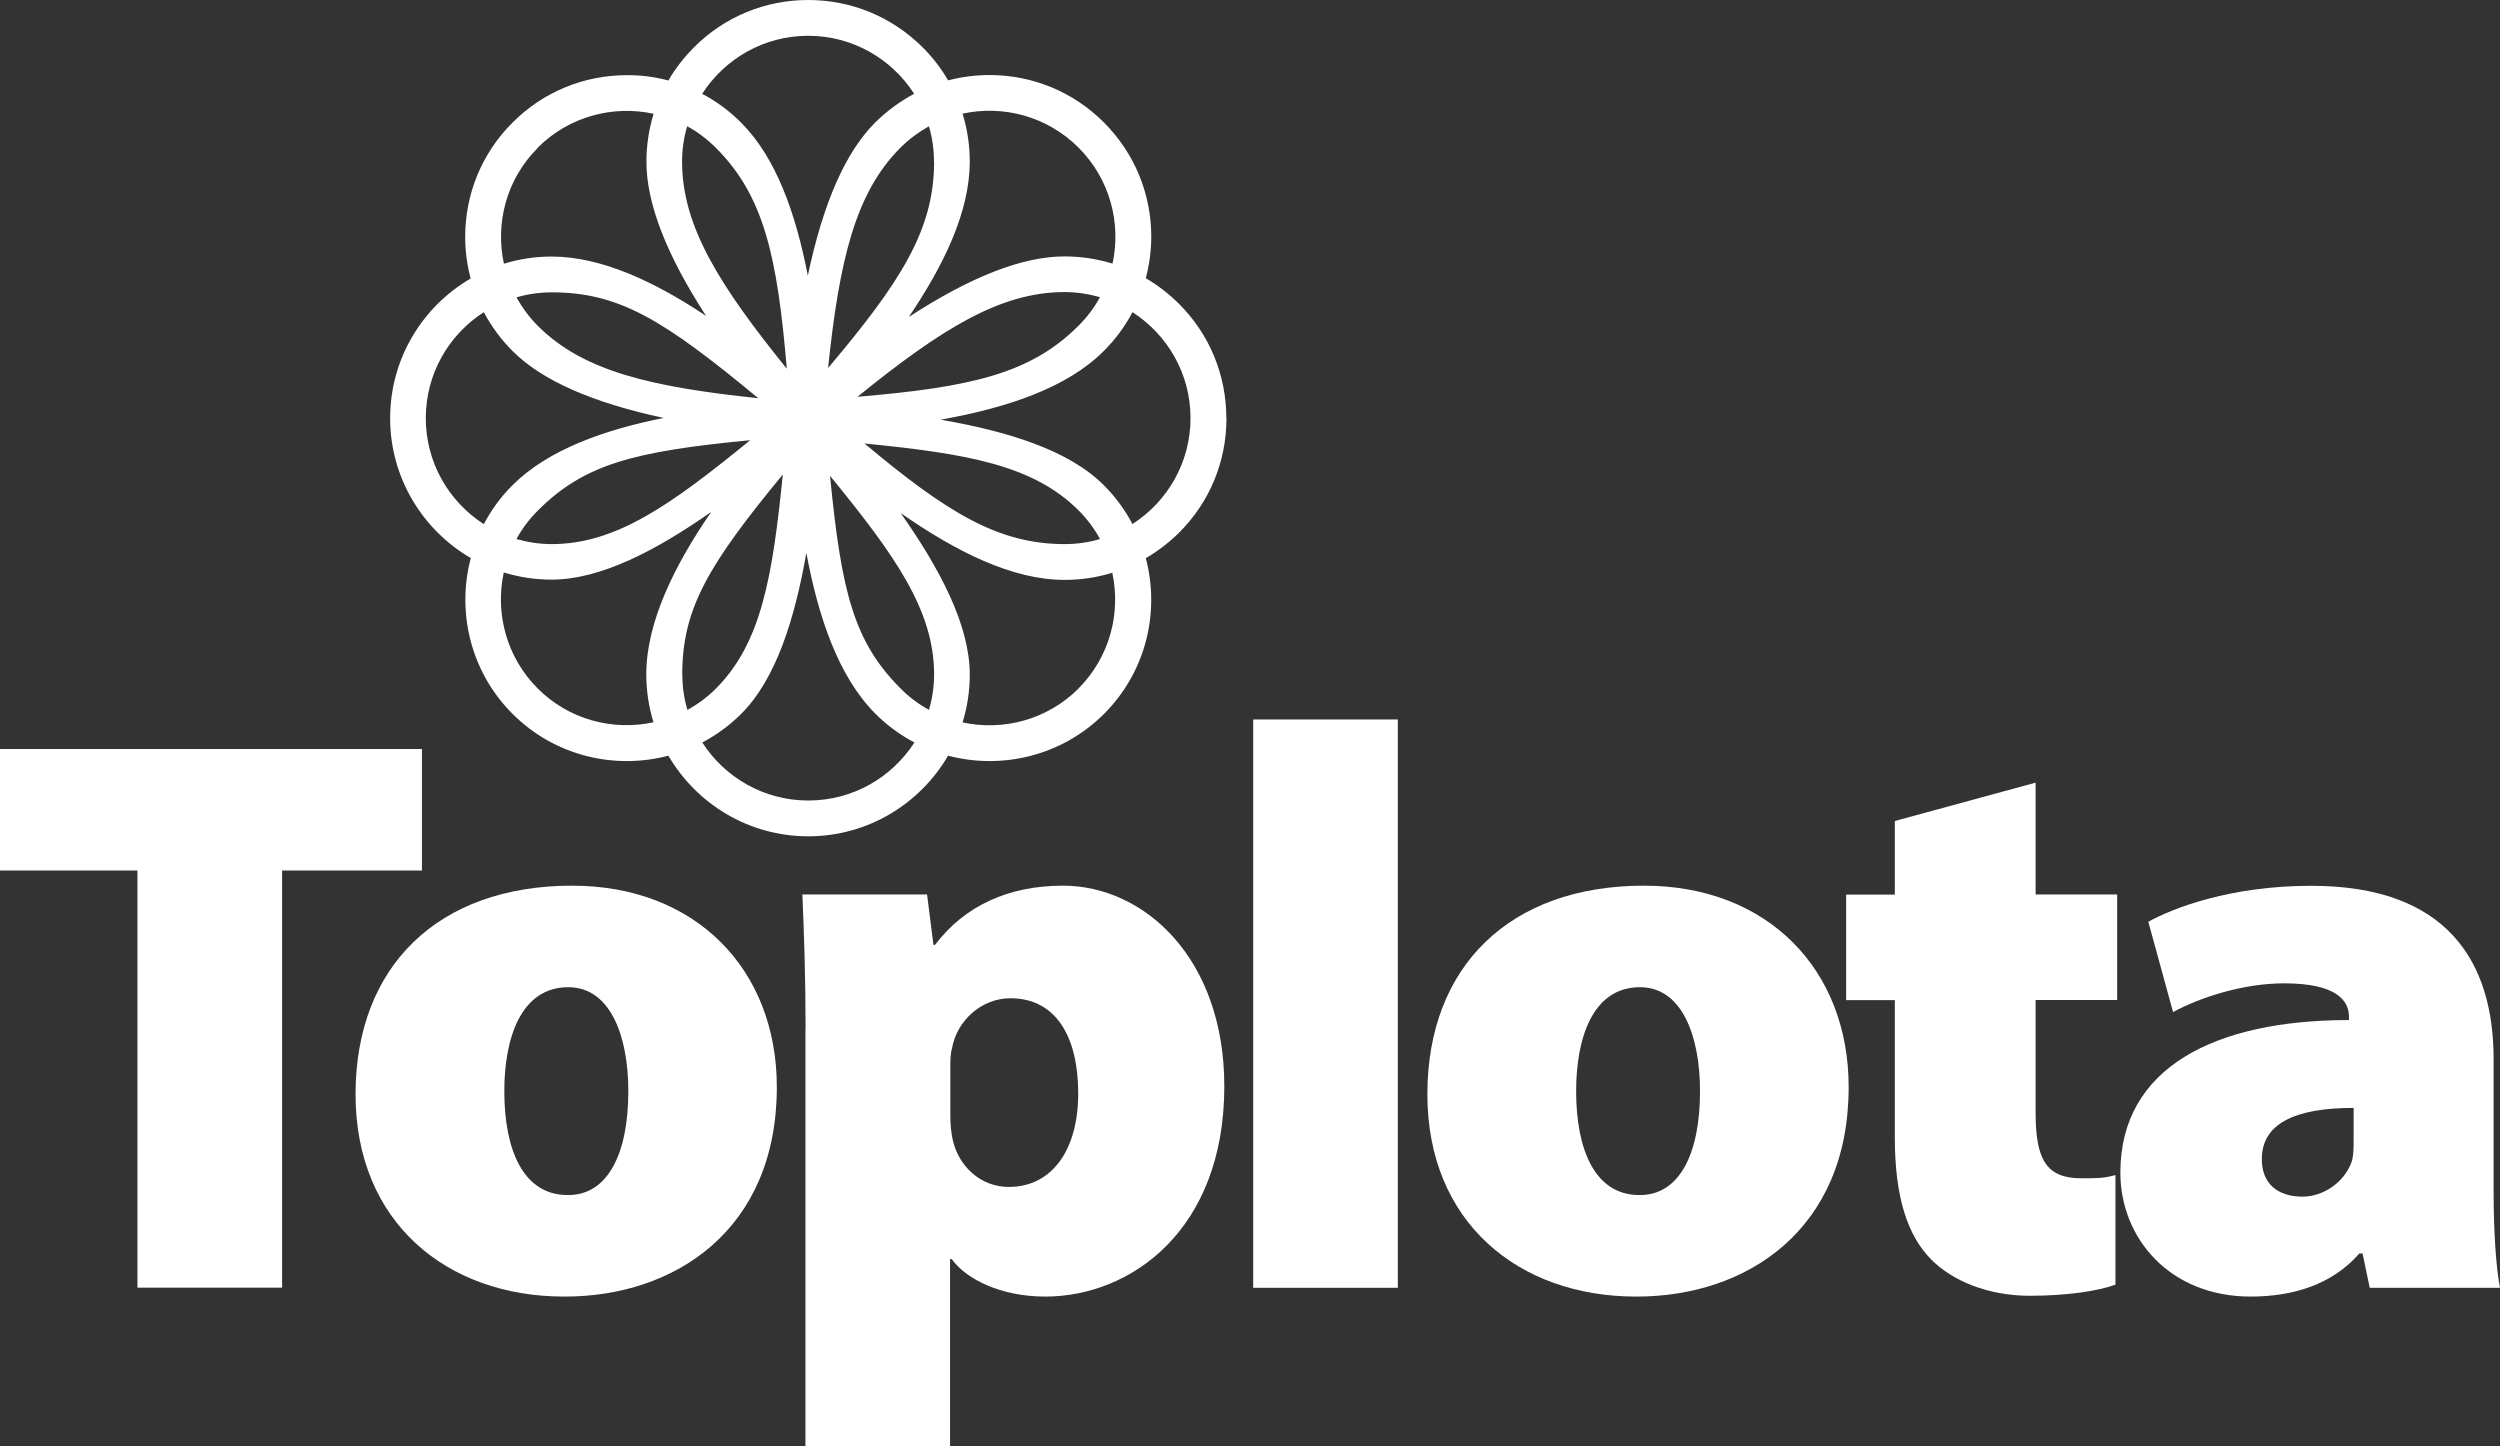<svg xmlns="http://www.w3.org/2000/svg" id="Layer_2" data-name="Layer 2" viewBox="0 0 187.88 108.67"><rect x="0" y="0" width="187.88" height="108.67" fill="#333333" stroke="none"/><defs><style>      .cls-1 {        fill: #fff;        stroke-width: 0px;      }    </style></defs><g id="Layer_1-2" data-name="Layer 1"><g><polygon class="cls-1" points="10.33 65.42 0 65.42 0 56.29 31.71 56.29 31.71 65.42 21.2 65.42 21.2 96.77 10.33 96.77 10.33 65.42"></polygon><path class="cls-1" d="M42.4,97.44c-8.83,0-15.68-5.59-15.68-15.2s6.19-15.68,16.28-15.68c9.25,0,15.38,6.25,15.38,15.14,0,10.75-7.69,15.74-15.92,15.74h-.06ZM42.71,89.81c2.94,0,4.51-3.06,4.51-7.81,0-4.08-1.32-7.81-4.51-7.81-3.6,0-4.81,3.9-4.81,7.81,0,4.45,1.44,7.81,4.75,7.81h.06Z"></path><path class="cls-1" d="M60.54,77.31c0-3.97-.12-7.33-.24-10.09h9.37l.48,3.79h.12c2.22-2.94,5.53-4.45,9.61-4.45,6.13,0,12.13,5.47,12.13,15.08,0,10.81-7.03,15.8-13.46,15.8-3.36,0-5.95-1.32-7.03-2.82h-.12v14.06h-10.87v-31.35ZM71.42,83.86c0,.66.06,1.26.18,1.8.42,1.92,2.04,3.54,4.21,3.54,3.24,0,5.22-2.76,5.22-7.03s-1.68-7.15-5.1-7.15c-2.16,0-4.03,1.68-4.39,3.79-.12.42-.12.9-.12,1.38v3.66Z"></path><rect class="cls-1" x="94.18" y="54.07" width="10.87" height="42.71"></rect><path class="cls-1" d="M122.95,97.44c-8.83,0-15.68-5.59-15.68-15.2s6.19-15.68,16.28-15.68c9.25,0,15.38,6.25,15.38,15.14,0,10.75-7.69,15.74-15.92,15.74h-.06ZM123.25,89.81c2.94,0,4.51-3.06,4.51-7.81,0-4.08-1.32-7.81-4.51-7.81-3.6,0-4.8,3.9-4.8,7.81,0,4.45,1.44,7.81,4.74,7.81h.06Z"></path><path class="cls-1" d="M152.98,58.81v8.41h6.13v7.93h-6.13v8.47c0,3.48.78,4.93,3.42,4.93,1.26,0,1.68,0,2.58-.24v8.23c-1.26.48-3.66.84-6.43.84-3.18,0-5.83-1.14-7.39-2.7-1.8-1.8-2.76-4.69-2.76-9.19v-10.33h-3.66v-7.93h3.66v-5.53l10.57-2.88Z"></path><path class="cls-1" d="M187.4,89.57c0,2.94.18,5.71.48,7.21h-9.79l-.54-2.58h-.24c-2.04,2.34-4.98,3.24-8.17,3.24-6.07,0-9.79-4.38-9.79-9.31,0-7.93,7.15-11.47,17.18-11.47v-.24c0-1.2-.9-2.52-4.87-2.52-3.12,0-6.37,1.08-8.35,2.16l-1.86-6.79c1.86-1.02,6.13-2.7,12.25-2.7,10.15,0,13.7,5.64,13.7,13.03v9.97ZM176.89,83.26c-4.45,0-6.91,1.2-6.91,3.85,0,1.86,1.2,2.82,3.06,2.82,1.56,0,3.18-1.08,3.72-2.7.12-.48.12-1.02.12-1.56v-2.4Z"></path><path class="cls-1" d="M92.16,31.42c0-3.24-1.26-6.3-3.56-8.59-.76-.75-1.59-1.4-2.49-1.92.26-1.01.41-2.05.41-3.12,0-3.25-1.27-6.29-3.56-8.59-2.29-2.29-5.35-3.56-8.59-3.56-1.07,0-2.12.14-3.12.4-.52-.9-1.16-1.74-1.92-2.49C67.03,1.26,63.98,0,60.74,0c-3.24,0-6.3,1.26-8.59,3.56-.75.76-1.4,1.59-1.92,2.49-1.01-.27-2.05-.41-3.12-.4-3.24,0-6.3,1.26-8.59,3.56-2.3,2.29-3.56,5.35-3.56,8.59,0,1.07.14,2.12.41,3.13-3.62,2.11-6.05,6.02-6.05,10.5s2.44,8.4,6.06,10.51c-1.07,4.05-.03,8.54,3.14,11.71,3.17,3.17,7.67,4.21,11.71,3.14,2.11,3.62,6.03,6.06,10.51,6.06,4.48,0,8.4-2.44,10.51-6.06,4.05,1.07,8.55.02,11.72-3.14,3.17-3.17,4.21-7.66,3.14-11.7.9-.53,1.74-1.17,2.5-1.92,2.3-2.29,3.56-5.35,3.56-8.59M81.06,11.1c2.36,2.36,3.21,5.67,2.55,8.71-1.15-.35-2.36-.54-3.6-.54-3.15,0-7.02,1.5-11.71,4.55,2.69-3.98,4.58-7.96,4.58-11.68,0-1.24-.19-2.45-.54-3.6,3.04-.66,6.35.19,8.71,2.55M69.82,53.35c-.77-.42-1.49-.95-2.14-1.61-3.5-3.5-4.45-7.22-5.3-15.98,4.88,5.97,7.82,10.1,7.82,14.93,0,.92-.14,1.81-.38,2.65M51.27,50.7c0-4.95,1.96-8.25,7.56-15.04-.77,7.67-1.61,12.67-5.03,16.09-.65.65-1.37,1.18-2.14,1.6-.25-.84-.38-1.73-.38-2.65M51.65,9.49c.77.42,1.49.96,2.14,1.61,3.61,3.6,4.62,8.11,5.34,16.61-5.1-6.31-7.87-10.73-7.87-15.56,0-.92.13-1.81.38-2.65M70.2,12.15c0,5.1-2.47,9-7.97,15.51.85-8.07,2.03-13.15,5.44-16.56.65-.65,1.38-1.18,2.14-1.61.25.84.38,1.73.38,2.65M82.66,22.34c-.42.77-.95,1.49-1.61,2.14-3.6,3.61-8.1,4.62-16.61,5.34,6.3-5.1,10.73-7.87,15.56-7.87.92,0,1.81.14,2.65.38M60.74,2.69c3.34,0,6.28,1.74,7.96,4.36-1.06.56-2.05,1.29-2.93,2.16-2.23,2.23-3.9,6.02-5.06,11.5-.92-4.72-2.39-8.87-5.02-11.5-.88-.88-1.86-1.6-2.92-2.16,1.69-2.62,4.62-4.36,7.96-4.36M40.41,11.1c2.36-2.36,5.67-3.21,8.71-2.55-.35,1.15-.54,2.36-.54,3.6,0,3.12,1.48,6.95,4.48,11.59-3.79-2.53-7.84-4.46-11.6-4.46-1.25,0-2.46.19-3.59.54-.66-3.04.18-6.35,2.55-8.71M57.01,29.93c-8.08-.85-13.17-2.02-16.59-5.44-.65-.65-1.18-1.38-1.61-2.14.84-.25,1.73-.38,2.65-.38,5.07,0,8.41,2.06,15.54,7.97M32,31.42c0-3.34,1.74-6.28,4.36-7.96.56,1.06,1.29,2.05,2.16,2.92,2.21,2.21,5.96,3.87,11.36,5.03-4.47.89-8.7,2.39-11.36,5.05-.89.88-1.6,1.87-2.16,2.93-2.62-1.68-4.36-4.62-4.36-7.96M56.39,33.07c-5.97,4.88-10.1,7.82-14.93,7.82-.92,0-1.81-.14-2.65-.38.42-.77.96-1.49,1.61-2.14,3.5-3.5,7.22-4.45,15.98-5.29M40.41,51.74c-2.36-2.36-3.21-5.67-2.55-8.72,1.14.35,2.34.54,3.59.54,3.7,0,7.89-2.21,12-5.09-2.73,3.97-4.88,8.25-4.88,12.21,0,1.25.19,2.46.54,3.6-3.04.66-6.35-.18-8.71-2.55M60.74,60.16c-3.34,0-6.28-1.74-7.96-4.36,1.05-.56,2.04-1.27,2.93-2.16,2.62-2.62,4.02-7.15,4.89-12.09.88,4.74,2.38,9.28,5.19,12.09.89.89,1.87,1.6,2.93,2.16-1.69,2.62-4.62,4.36-7.97,4.36M81.06,51.74c-2.36,2.36-5.67,3.21-8.72,2.55.35-1.14.54-2.34.54-3.59,0-3.74-2.27-7.99-5.19-12.14,4.2,2.92,8.4,5.02,12.31,5.02,1.24,0,2.45-.18,3.59-.54.66,3.04-.19,6.35-2.55,8.71M64.98,33.33c7.66.76,12.66,1.61,16.08,5.03.65.65,1.19,1.38,1.61,2.15-.84.25-1.74.38-2.66.38-4.97,0-8.8-2.34-15.03-7.55M85.11,39.39c-.55-1.05-1.27-2.04-2.16-2.93-2.65-2.65-7.25-4.05-12.26-4.92,5.03-.9,9.49-2.39,12.26-5.16.88-.88,1.6-1.86,2.16-2.92,2.62,1.69,4.36,4.62,4.36,7.96s-1.74,6.28-4.36,7.96"></path></g></g></svg>